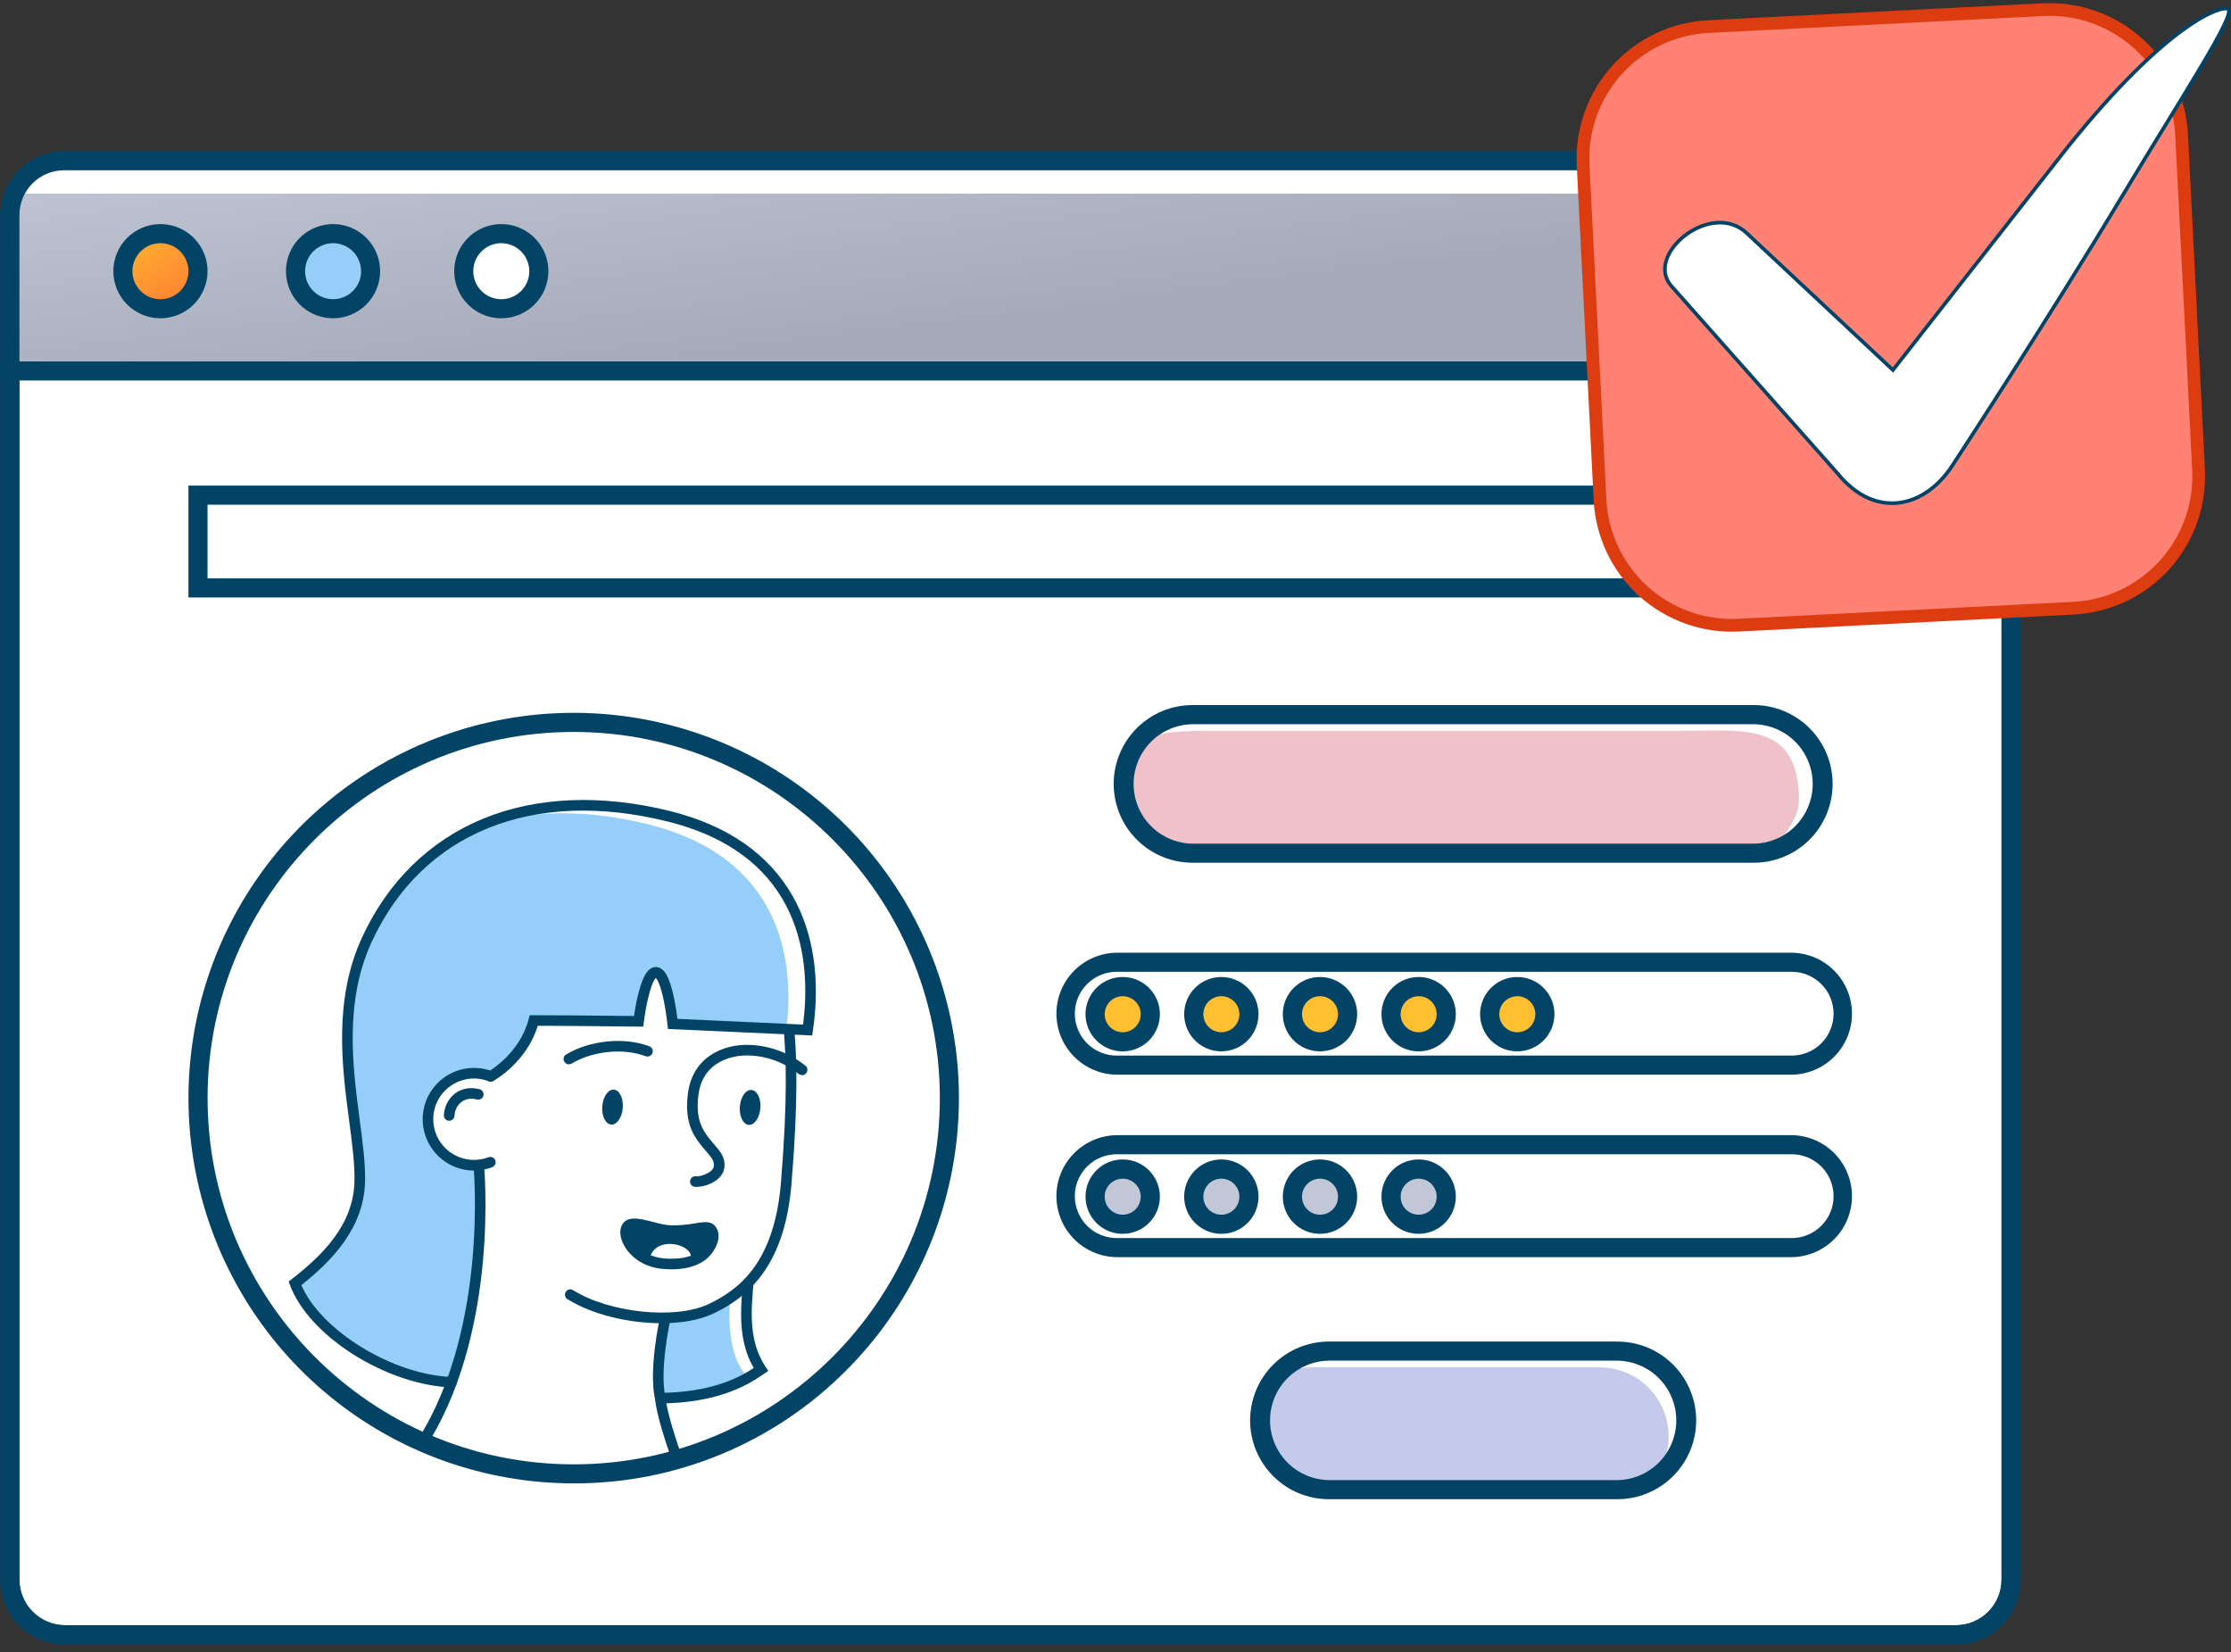 <svg width="262" height="194" viewBox="0 0 262 194" fill="none" xmlns="http://www.w3.org/2000/svg">
<rect x="0" y="0" width="262" height="194" fill="#333333" stroke="none"/>
<path d="M230.218 18.873H7.115C3.826 18.873 1.161 21.538 1.161 24.827V186.005C1.161 189.293 3.826 191.959 7.115 191.959H230.218C233.507 191.959 236.172 189.293 236.172 186.005V24.827C236.172 21.538 233.507 18.873 230.218 18.873Z" fill="white"/>
<path d="M229.658 193.081H7.677C5.65 193.081 3.707 192.276 2.274 190.843C0.841 189.41 0.036 187.467 0.036 185.44V25.388C0.036 23.361 0.841 21.418 2.274 19.985C3.707 18.552 5.65 17.747 7.677 17.747H229.658C231.684 17.747 233.627 18.552 235.06 19.985C236.493 21.418 237.298 23.361 237.298 25.388V185.446C237.297 187.471 236.491 189.413 235.058 190.845C233.626 192.277 231.683 193.081 229.658 193.081ZM7.677 19.994C6.247 19.996 4.876 20.565 3.866 21.576C2.855 22.587 2.286 23.958 2.285 25.388V185.446C2.287 186.875 2.855 188.246 3.866 189.257C4.877 190.267 6.247 190.836 7.677 190.838H229.658C231.087 190.836 232.458 190.268 233.469 189.257C234.48 188.246 235.049 186.876 235.051 185.446V25.388C235.049 23.958 234.481 22.587 233.47 21.576C232.459 20.564 231.088 19.996 229.658 19.994H7.677Z" fill="#034466"/>
<path d="M235.676 43.522V26.808C235.676 25.766 235.472 24.733 235.073 23.77C234.674 22.807 234.09 21.932 233.353 21.195C232.616 20.457 231.741 19.872 230.778 19.473C229.815 19.074 228.783 18.869 227.741 18.869H8.6C7.558 18.869 6.526 19.074 5.563 19.473C4.601 19.871 3.726 20.456 2.989 21.192C2.252 21.929 1.667 22.804 1.268 23.767C0.869 24.73 0.664 25.762 0.664 26.804V43.517C34.481 43.382 196.441 43.823 235.676 43.522Z" fill="url(#paint0_linear_23_1993)"/>
<path d="M231.995 28.125C231.995 26.695 231.427 25.324 230.416 24.313C229.405 23.302 228.034 22.734 226.604 22.734H2.374C1.646 22.734 3.043 22.12 2.374 22.303C3.614 19.536 6.834 18.326 10.062 18.326L228.015 18.872C232.399 18.872 235.676 21.491 235.676 25.874L236.171 43.154C234.64 43.167 233.887 43 231.995 43.01V28.125Z" fill="white"/>
<path d="M229.806 193.081H7.525C5.541 193.078 3.638 192.289 2.235 190.885C0.831 189.482 0.042 187.579 0.039 185.595V25.239C0.041 23.254 0.831 21.351 2.234 19.947C3.637 18.544 5.54 17.754 7.525 17.752H229.806C231.791 17.754 233.694 18.543 235.098 19.947C236.501 21.351 237.291 23.254 237.293 25.239V185.593C237.291 187.578 236.501 189.482 235.098 190.885C233.694 192.289 231.791 193.079 229.806 193.081ZM7.525 19.994C6.135 19.996 4.802 20.549 3.819 21.533C2.836 22.516 2.284 23.849 2.282 25.239V185.593C2.284 186.983 2.836 188.316 3.819 189.299C4.802 190.282 6.135 190.835 7.525 190.837H229.806C231.197 190.835 232.53 190.283 233.514 189.3C234.497 188.317 235.05 186.984 235.052 185.593V25.239C235.051 23.849 234.498 22.515 233.515 21.532C232.531 20.549 231.198 19.996 229.808 19.994H7.525Z" fill="#034466"/>
<path d="M236.171 44.682H1.161C1.01 44.688 0.86 44.663 0.72 44.609C0.579 44.555 0.451 44.473 0.342 44.368C0.234 44.264 0.148 44.139 0.089 44C0.03 43.861 0 43.712 0 43.562C0 43.411 0.03 43.262 0.089 43.123C0.148 42.985 0.234 42.859 0.342 42.755C0.451 42.65 0.579 42.569 0.72 42.515C0.86 42.461 1.01 42.436 1.161 42.441H236.171C236.322 42.436 236.472 42.461 236.612 42.515C236.753 42.569 236.881 42.65 236.989 42.755C237.098 42.859 237.184 42.985 237.243 43.123C237.301 43.262 237.332 43.411 237.332 43.562C237.332 43.712 237.301 43.861 237.243 44C237.184 44.139 237.098 44.264 236.989 44.368C236.881 44.473 236.753 44.555 236.612 44.609C236.472 44.663 236.322 44.688 236.171 44.682Z" fill="#034466"/>
<path d="M59.882 36.153C62.252 35.594 63.719 33.22 63.16 30.85C62.601 28.481 60.227 27.013 57.857 27.572C55.488 28.132 54.02 30.506 54.579 32.875C55.139 35.245 57.513 36.712 59.882 36.153Z" fill="white"/>
<path d="M42.23 34.961C43.952 33.239 43.952 30.448 42.23 28.727C40.508 27.005 37.717 27.005 35.996 28.727C34.274 30.448 34.274 33.239 35.996 34.961C37.717 36.682 40.508 36.682 42.23 34.961Z" fill="#94CEF9"/>
<path d="M21.959 34.96C23.681 33.239 23.681 30.447 21.959 28.726C20.238 27.004 17.447 27.004 15.725 28.726C14.003 30.447 14.003 33.239 15.725 34.96C17.447 36.682 20.238 36.682 21.959 34.96Z" fill="url(#paint1_linear_23_1993)"/>
<path d="M58.87 37.374C57.776 37.374 56.707 37.049 55.798 36.442C54.889 35.834 54.18 34.971 53.761 33.96C53.343 32.95 53.233 31.838 53.447 30.765C53.66 29.692 54.187 28.707 54.96 27.934C55.733 27.16 56.719 26.634 57.791 26.421C58.864 26.207 59.976 26.317 60.986 26.735C61.997 27.154 62.86 27.862 63.468 28.772C64.076 29.681 64.4 30.75 64.4 31.844C64.398 33.31 63.815 34.716 62.779 35.752C61.742 36.789 60.336 37.372 58.87 37.374ZM58.87 28.557C58.22 28.557 57.584 28.75 57.043 29.111C56.502 29.473 56.081 29.986 55.832 30.587C55.583 31.188 55.518 31.849 55.645 32.487C55.772 33.125 56.086 33.711 56.546 34.171C57.006 34.631 57.592 34.944 58.23 35.07C58.867 35.197 59.529 35.132 60.13 34.883C60.73 34.634 61.244 34.212 61.605 33.671C61.966 33.13 62.159 32.494 62.158 31.844C62.158 30.972 61.811 30.136 61.194 29.52C60.578 28.903 59.742 28.557 58.87 28.556V28.557Z" fill="#034466"/>
<path d="M39.113 37.374C38.019 37.374 36.95 37.049 36.041 36.442C35.131 35.834 34.423 34.971 34.004 33.96C33.586 32.95 33.476 31.838 33.689 30.765C33.903 29.692 34.429 28.707 35.203 27.934C35.976 27.16 36.961 26.634 38.034 26.421C39.107 26.207 40.219 26.317 41.229 26.735C42.239 27.154 43.103 27.862 43.711 28.772C44.318 29.681 44.643 30.75 44.643 31.844C44.641 33.31 44.058 34.716 43.021 35.752C41.985 36.789 40.579 37.372 39.113 37.374ZM39.113 28.557C38.463 28.558 37.827 28.752 37.287 29.113C36.747 29.475 36.326 29.989 36.078 30.59C35.83 31.191 35.765 31.852 35.893 32.49C36.02 33.127 36.334 33.713 36.794 34.172C37.254 34.632 37.84 34.944 38.478 35.071C39.116 35.197 39.777 35.132 40.377 34.882C40.978 34.633 41.491 34.212 41.852 33.671C42.213 33.13 42.405 32.494 42.405 31.844C42.404 30.971 42.057 30.135 41.44 29.518C40.822 28.902 39.985 28.555 39.113 28.556V28.557Z" fill="#034466"/>
<path d="M18.843 37.374C17.749 37.374 16.68 37.049 15.771 36.442C14.861 35.834 14.152 34.971 13.734 33.96C13.315 32.95 13.206 31.838 13.419 30.765C13.633 29.692 14.159 28.707 14.932 27.934C15.706 27.16 16.691 26.634 17.764 26.421C18.837 26.207 19.948 26.317 20.959 26.735C21.969 27.154 22.833 27.862 23.441 28.772C24.048 29.681 24.372 30.75 24.372 31.844C24.371 33.31 23.788 34.716 22.751 35.752C21.715 36.789 20.309 37.372 18.843 37.374ZM18.843 28.557C18.192 28.557 17.556 28.75 17.015 29.111C16.474 29.472 16.053 29.985 15.804 30.586C15.555 31.187 15.489 31.849 15.616 32.486C15.743 33.124 16.056 33.71 16.516 34.17C16.976 34.63 17.562 34.944 18.2 35.07C18.838 35.197 19.499 35.132 20.1 34.883C20.701 34.634 21.215 34.212 21.576 33.671C21.937 33.13 22.13 32.494 22.129 31.844C22.129 30.972 21.782 30.137 21.166 29.52C20.55 28.904 19.714 28.557 18.843 28.556V28.557Z" fill="#034466"/>
<path d="M189.938 158.654H156.064C151.572 158.654 147.93 162.296 147.93 166.788C147.93 171.281 151.572 174.923 156.064 174.923H189.938C194.431 174.923 198.073 171.281 198.073 166.788C198.073 162.296 194.431 158.654 189.938 158.654Z" fill="#C4CAE9"/>
<path d="M189.645 158.975H155.772C154.594 158.974 153.43 159.23 152.361 159.724C151.291 160.219 150.343 160.941 149.581 161.84C150.886 161 152.405 160.554 153.956 160.555H187.829C189.383 160.553 190.904 160.997 192.213 161.834C193.522 162.67 194.564 163.864 195.215 165.275C195.866 166.685 196.1 168.252 195.888 169.791C195.677 171.33 195.029 172.776 194.021 173.958C195.173 173.224 196.121 172.212 196.778 171.015C197.435 169.817 197.78 168.473 197.779 167.108C197.779 164.95 196.922 162.882 195.396 161.357C193.871 159.831 191.802 158.975 189.645 158.975Z" fill="white"/>
<path d="M189.938 176.043H156.064C153.609 176.043 151.255 175.068 149.519 173.332C147.784 171.596 146.808 169.242 146.808 166.787C146.808 164.332 147.784 161.978 149.519 160.242C151.255 158.506 153.609 157.531 156.064 157.531H189.938C192.393 157.531 194.747 158.506 196.483 160.242C198.219 161.978 199.194 164.332 199.194 166.787C199.194 169.242 198.219 171.596 196.483 173.332C194.747 175.068 192.393 176.043 189.938 176.043ZM156.064 159.773C154.221 159.799 152.462 160.549 151.168 161.861C149.873 163.174 149.148 164.943 149.148 166.786C149.148 168.63 149.873 170.399 151.168 171.711C152.462 173.024 154.221 173.774 156.064 173.8H189.938C191.782 173.774 193.541 173.024 194.835 171.711C196.129 170.399 196.855 168.63 196.855 166.786C196.855 164.943 196.129 163.174 194.835 161.861C193.541 160.549 191.782 159.799 189.938 159.773H156.064Z" fill="#034466"/>
<path d="M205.96 83.913H140.043C135.55 83.913 131.908 87.555 131.908 92.047C131.908 96.54 135.55 100.182 140.043 100.182H205.96C210.453 100.182 214.094 96.54 214.094 92.047C214.094 87.555 210.453 83.913 205.96 83.913Z" fill="#EFC2CA"/>
<path d="M200.671 83.904L144.762 84.234C140.696 84.234 137.016 83.157 133.777 87.099C135.85 86.29 136.518 85.815 141.786 85.815H197.307C204.675 85.815 211.259 84.651 211.259 94.001C211.259 96.012 209.381 98.685 207.398 100.105C212.629 98.741 214.124 94.14 214.124 91.26L213.875 90.762C213.873 86.268 210.012 83.281 200.671 83.904Z" fill="white"/>
<path d="M205.96 101.305H140.043C137.588 101.305 135.234 100.33 133.498 98.594C131.762 96.858 130.787 94.504 130.787 92.049C130.787 89.594 131.762 87.24 133.498 85.504C135.234 83.768 137.588 82.793 140.043 82.793H205.96C208.415 82.793 210.769 83.768 212.505 85.504C214.241 87.24 215.216 89.594 215.216 92.049C215.216 94.504 214.241 96.858 212.505 98.594C210.769 100.33 208.415 101.305 205.96 101.305ZM140.043 85.04C138.199 85.066 136.44 85.816 135.146 87.129C133.852 88.441 133.126 90.21 133.126 92.054C133.126 93.897 133.852 95.666 135.146 96.979C136.44 98.291 138.199 99.042 140.043 99.067H205.96C207.803 99.042 209.562 98.291 210.857 96.979C212.151 95.666 212.876 93.897 212.876 92.054C212.876 90.21 212.151 88.441 210.857 87.129C209.562 85.816 207.803 85.066 205.96 85.04H140.043Z" fill="#034466"/>
<path d="M213.981 70.156H22.129V57.022H213.981V70.156ZM24.372 67.915H211.74V59.263H24.372V67.915Z" fill="#034466"/>
<path d="M67.373 174.185C56.906 174.185 46.763 170.555 38.672 163.915C30.582 157.275 25.044 148.035 23.002 137.77C20.96 127.504 22.54 116.848 27.474 107.617C32.408 98.387 40.39 91.152 50.06 87.147C59.73 83.141 70.49 82.613 80.506 85.651C90.522 88.69 99.174 95.107 104.989 103.81C110.804 112.512 113.422 122.962 112.396 133.378C111.37 143.795 106.764 153.533 99.363 160.934C95.172 165.148 90.186 168.489 84.695 170.764C79.204 173.038 73.316 174.201 67.373 174.185ZM67.373 85.948C43.664 85.948 24.377 105.237 24.377 128.945C24.377 152.654 43.66 171.95 67.373 171.95C91.085 171.95 110.371 152.66 110.371 128.952C110.371 105.244 91.079 85.948 67.373 85.948Z" fill="#034466"/>
<path d="M87.586 151.465C87.361 153.302 87.535 158.434 89.514 160.626C87.28 163.504 80.524 164.945 77.625 164.067C75.851 162.772 77.761 154.401 77.761 154.401C77.761 154.401 84.486 152.972 85.883 152.345C87.28 151.719 87.586 151.465 87.586 151.465Z" fill="#94CEF9"/>
<path d="M87.208 151.783C87.208 151.783 86.79 151.929 85.808 152.392C85.441 154.238 85.597 159.214 87.445 161.26C87.809 161.533 88.272 161.858 88.81 160.963C86.838 158.769 86.983 153.621 87.208 151.783Z" fill="white"/>
<path d="M57.623 126.389C57.623 126.389 61.539 124.257 62.694 119.825C64.677 119.804 75.001 119.917 75.001 119.917C75.001 119.917 75.723 114.103 77.047 114.164C78.4 114.227 79.005 120.216 79.005 120.216L94.85 120.937C96.487 109.825 92.506 99.32 78.584 95.847C62.307 91.788 49.056 97.362 43.084 110.338C38.377 120.564 42.42 131.759 42.255 138.717C42.119 144.311 37.946 148.112 34.645 150.689C36.803 156.493 46.105 161.659 57.217 163.121L57.623 126.389Z" fill="#94CEF9"/>
<path d="M78.124 95.871C68.991 93.593 60.812 94.349 54.335 97.744C60.468 95.161 67.92 94.742 76.147 96.8C89.646 100.166 93.618 109.975 92.362 120.709L94.391 120.961C96.032 109.848 92.046 99.343 78.124 95.871Z" fill="white"/>
<path d="M92.856 121.52C93.098 125.162 92.784 133.405 92.41 137.347C92.221 139.351 91.825 141.736 91.012 145.275C90.199 148.814 86.707 152.085 84.946 152.881C83.184 153.678 79.868 154.617 79.868 154.617L78.05 154.869C78.05 154.869 76.203 162.701 78.768 168.7C75.322 170.401 68.41 170.233 64.033 169.357C59.656 168.481 55.049 166.414 54.156 165.903C53.562 165.575 52.931 165.321 52.275 165.147C52.275 165.147 55.106 158.471 55.291 154.083C55.477 149.696 56.858 142.077 56.211 137.321C51.845 136.112 50.324 133.004 50.208 131.263C50.071 129.248 52.915 125.942 57.56 126.121C61.15 124.009 61.165 121.951 62.645 119.813C64.645 119.556 69.486 119.576 74.749 119.782C75.496 119.811 76.462 114.498 77.219 114.533C77.862 114.565 78.294 119.944 78.934 119.98C85.165 120.324 91.1 120.889 92.856 121.52Z" fill="white"/>
<path d="M55.671 137.451C55.515 137.451 55.361 137.451 55.206 137.434C54.342 137.368 53.503 137.116 52.745 136.697C51.988 136.277 51.33 135.699 50.816 135.002C50.302 134.305 49.944 133.505 49.767 132.657C49.59 131.809 49.598 130.934 49.79 130.089C49.982 129.245 50.354 128.451 50.88 127.764C51.407 127.076 52.075 126.509 52.84 126.103C53.605 125.697 54.448 125.46 55.312 125.41C56.177 125.359 57.042 125.495 57.85 125.809C57.998 125.872 58.116 125.992 58.178 126.141C58.241 126.29 58.243 126.457 58.184 126.608C58.126 126.759 58.011 126.881 57.864 126.948C57.717 127.015 57.549 127.023 57.397 126.97C56.7 126.699 55.95 126.594 55.207 126.665C54.463 126.736 53.746 126.98 53.114 127.378C52.481 127.776 51.951 128.317 51.565 128.957C51.179 129.596 50.948 130.318 50.891 131.063C50.798 132.327 51.209 133.576 52.035 134.537C52.861 135.498 54.035 136.093 55.298 136.19C56.006 136.245 56.717 136.141 57.379 135.884C57.532 135.832 57.698 135.841 57.844 135.909C57.99 135.977 58.105 136.099 58.163 136.25C58.221 136.4 58.218 136.567 58.156 136.716C58.093 136.864 57.976 136.983 57.828 137.047C57.14 137.314 56.409 137.451 55.671 137.451Z" fill="#034466"/>
<path d="M52.751 131.6H52.71C52.545 131.59 52.392 131.514 52.283 131.39C52.174 131.267 52.118 131.105 52.129 130.94C52.151 130.435 52.285 129.942 52.521 129.496C52.757 129.049 53.089 128.661 53.493 128.359C54.289 127.787 55.302 127.627 56.349 127.907C56.503 127.955 56.632 128.06 56.71 128.202C56.787 128.343 56.807 128.508 56.766 128.664C56.724 128.82 56.623 128.953 56.485 129.036C56.347 129.119 56.183 129.146 56.026 129.11C55.343 128.929 54.706 129.022 54.219 129.371C53.965 129.566 53.758 129.815 53.612 130.1C53.466 130.385 53.385 130.699 53.374 131.019C53.364 131.177 53.294 131.325 53.178 131.434C53.062 131.542 52.91 131.601 52.751 131.6Z" fill="#034466"/>
<path d="M86.883 129.945C86.799 131.078 87.268 132.037 87.932 132.087C88.597 132.138 89.205 131.261 89.297 130.127C89.388 128.993 88.913 128.035 88.249 127.985C87.584 127.934 86.965 128.813 86.883 129.945Z" fill="#034466"/>
<path d="M73.136 130.092C73.222 128.959 72.752 127.999 72.088 127.949C71.422 127.899 70.814 128.777 70.728 129.91C70.643 131.043 71.112 132.002 71.778 132.052C72.442 132.103 73.051 131.225 73.136 130.092Z" fill="#034466"/>
<path d="M66.808 124.976C66.672 124.976 66.539 124.932 66.43 124.849C66.322 124.766 66.243 124.651 66.207 124.519C66.171 124.388 66.178 124.248 66.229 124.121C66.28 123.995 66.37 123.888 66.487 123.818C69.294 122.14 73.317 121.746 76.272 122.863C76.423 122.924 76.543 123.042 76.608 123.191C76.672 123.34 76.677 123.508 76.62 123.66C76.562 123.811 76.448 123.935 76.301 124.004C76.155 124.073 75.987 124.082 75.833 124.029C73.211 123.042 69.629 123.396 67.127 124.893C67.03 124.949 66.92 124.978 66.808 124.976Z" fill="#034466"/>
<path d="M81.808 139.368C81.708 139.368 81.608 139.362 81.509 139.348C81.359 139.311 81.228 139.219 81.142 139.091C81.056 138.963 81.021 138.807 81.043 138.654C81.065 138.501 81.143 138.362 81.262 138.264C81.381 138.165 81.532 138.114 81.686 138.121C82.04 138.171 82.867 137.984 83.409 137.567C83.584 137.43 83.798 137.216 83.828 136.954C83.898 136.343 83.607 135.978 82.943 135.21C82.729 134.963 82.486 134.682 82.236 134.359C81.317 133.167 80.371 131.622 80.791 128.369C81.151 125.57 82.892 123.639 85.692 122.932C87.837 122.387 91.452 122.643 94.585 125.137C94.649 125.188 94.702 125.251 94.742 125.323C94.781 125.394 94.806 125.473 94.816 125.554C94.825 125.636 94.818 125.718 94.795 125.797C94.773 125.875 94.735 125.949 94.684 126.013C94.633 126.076 94.57 126.13 94.498 126.169C94.427 126.209 94.348 126.234 94.267 126.243C94.186 126.252 94.103 126.246 94.025 126.223C93.946 126.2 93.873 126.162 93.809 126.111C91.032 123.903 87.865 123.669 85.998 124.14C84.392 124.549 82.4 125.641 82.026 128.529C81.667 131.31 82.42 132.558 83.223 133.598C83.451 133.894 83.671 134.143 83.884 134.396C84.591 135.214 85.201 135.916 85.066 137.096C85.003 137.642 84.693 138.148 84.171 138.552C83.486 139.061 82.661 139.346 81.808 139.368Z" fill="#034466"/>
<path d="M77.686 155.378C73.837 155.378 69.55 154.374 66.626 152.546C66.491 152.456 66.395 152.317 66.361 152.158C66.326 151.999 66.355 151.833 66.441 151.695C66.527 151.557 66.664 151.458 66.822 151.42C66.98 151.381 67.147 151.406 67.287 151.488C71.581 154.173 79.316 154.973 83.206 153.134C86.754 151.454 90.933 148.315 91.712 138.865C92.538 128.828 92.294 123.857 92.038 120.981C92.028 120.82 92.082 120.66 92.188 120.537C92.294 120.415 92.443 120.338 92.605 120.324C92.766 120.309 92.927 120.358 93.053 120.46C93.179 120.563 93.26 120.71 93.279 120.871C93.538 123.787 93.788 128.835 92.953 138.968C92.581 143.485 91.452 146.985 89.489 149.664C87.609 152.235 85.307 153.519 83.738 154.259C82.135 155.018 79.989 155.378 77.686 155.378Z" fill="#034466"/>
<path d="M67.749 173.613C64.609 173.611 61.476 173.301 58.395 172.688C52.922 171.597 49.492 169.959 49.348 169.894L48.718 169.59L49.093 168.997C53.385 162.255 54.928 153.89 55.469 148.061C56.057 141.716 55.613 136.913 55.605 136.865C55.597 136.705 55.652 136.548 55.757 136.427C55.862 136.305 56.01 136.229 56.169 136.214C56.329 136.199 56.489 136.246 56.614 136.346C56.74 136.445 56.823 136.589 56.845 136.748C56.845 136.796 57.303 141.694 56.709 148.15C56.174 153.949 54.663 162.203 50.523 169.052C53.155 170.124 55.886 170.935 58.676 171.475C63.452 172.421 70.76 173.08 78.732 170.961C78.218 169.478 77.002 165.823 76.94 164.207C76.933 164.042 76.993 163.881 77.105 163.76C77.217 163.639 77.372 163.567 77.537 163.56C77.702 163.554 77.863 163.613 77.984 163.725C78.106 163.837 78.177 163.993 78.184 164.158C78.243 165.667 79.607 169.733 80.127 171.172L80.355 171.801L79.712 171.983C75.819 173.075 71.793 173.624 67.749 173.613Z" fill="#034466"/>
<path d="M53.047 162.919H53.024C49.415 162.783 45.247 161.395 41.58 159.099C37.871 156.771 35.13 153.778 34.059 150.913L33.9 150.486L34.26 150.205C37.836 147.413 41.509 143.866 41.627 138.71C41.675 136.691 41.355 134.227 41.005 131.615C40.17 125.298 39.132 117.435 42.514 110.086C45.516 103.549 50.438 98.726 56.728 96.136C63.018 93.547 70.645 93.234 78.73 95.251C85.445 96.926 90.276 100.283 93.091 105.227C95.535 109.524 96.356 114.991 95.462 121.036L95.38 121.593L78.435 120.822L78.38 120.287C78.38 120.273 78.244 118.955 77.971 117.584C77.562 115.549 77.159 114.974 77.016 114.83C76.552 115.239 75.911 117.581 75.609 120.003L75.541 120.549H74.985C74.888 120.549 65.897 120.447 63.156 120.453C61.812 124.778 58.075 126.855 57.911 126.944C57.767 127.017 57.6 127.031 57.445 126.983C57.291 126.935 57.161 126.829 57.084 126.687C57.006 126.545 56.987 126.379 57.03 126.223C57.073 126.067 57.175 125.934 57.315 125.852C57.357 125.829 61.012 123.78 62.082 119.677L62.202 119.216H62.678C64.381 119.198 72.287 119.28 74.451 119.303C74.536 118.74 74.69 117.817 74.912 116.887C75.476 114.542 76.14 113.513 77.071 113.557C78.001 113.6 78.625 114.692 79.136 117.104C79.347 118.089 79.484 119.059 79.557 119.638L94.307 120.31C95.278 112.863 94.307 100.433 78.427 96.472C62.547 92.511 49.545 97.8 43.644 110.619C40.412 117.641 41.425 125.305 42.239 131.464C42.591 134.123 42.921 136.633 42.872 138.748C42.735 144.263 38.882 148.128 35.391 150.906C37.71 156.262 46.12 161.441 53.065 161.694C53.225 161.704 53.376 161.775 53.485 161.893C53.594 162.011 53.653 162.166 53.65 162.327C53.648 162.488 53.583 162.641 53.47 162.755C53.356 162.869 53.204 162.935 53.043 162.939L53.047 162.919Z" fill="#034466"/>
<path d="M77.562 164.806C77.401 164.8 77.25 164.732 77.138 164.617C77.026 164.502 76.963 164.348 76.962 164.188C76.961 164.027 77.022 163.873 77.132 163.756C77.241 163.639 77.392 163.569 77.552 163.56C83.244 163.474 86.414 162.012 88.523 160.63C86.674 157.429 86.97 153.886 87.21 151.009L87.246 150.577C87.266 150.418 87.347 150.273 87.472 150.172C87.597 150.071 87.755 150.022 87.915 150.035C88.075 150.048 88.223 150.122 88.33 150.242C88.437 150.362 88.493 150.518 88.488 150.678L88.452 151.113C88.215 153.955 87.92 157.493 89.886 160.466L90.222 160.973L89.724 161.321C87.472 162.892 84.058 164.708 77.571 164.804L77.562 164.806Z" fill="#034466"/>
<path d="M78.309 148.638C80.503 148.808 81.951 148.068 82.921 146.668C83.663 145.599 83.831 144.964 83.393 144.526C82.838 143.972 81.082 144.331 78.49 144.229C76.597 144.154 73.995 143.152 73.487 144.444C73.05 145.556 74.826 148.37 78.309 148.638Z" fill="#034466"/>
<path d="M81.733 147.255C80.798 145.618 77.166 144.594 75.938 147.435C78.045 148.483 80.956 147.981 81.733 147.255Z" fill="white"/>
<path d="M78.857 149.05C78.567 149.05 78.269 149.039 77.962 149.016C75.165 148.799 73.856 147.169 73.424 146.477C72.878 145.6 72.703 144.678 72.967 144.009C73.499 142.657 75.186 143.096 76.675 143.482C77.386 143.667 78.12 143.858 78.722 143.881C79.691 143.905 80.661 143.827 81.614 143.649C82.6 143.488 83.379 143.362 83.897 143.879C84.464 144.447 84.704 145.579 83.678 147.058C82.774 148.357 81.081 149.05 78.857 149.05ZM78.058 147.773C79.334 147.873 81.632 147.818 82.651 146.349C83.197 145.571 83.221 144.985 83.022 144.77C82.862 144.708 82.278 144.802 81.808 144.878C80.773 145.07 79.722 145.152 78.67 145.125C77.938 145.096 77.138 144.889 76.364 144.689C75.59 144.488 74.255 144.143 74.128 144.465C74.051 144.66 74.083 145.18 74.481 145.817C74.814 146.348 75.828 147.601 78.06 147.773H78.058Z" fill="#034466"/>
<path d="M75.679 148.256C75.627 148.257 75.575 148.25 75.525 148.237C75.365 148.196 75.228 148.094 75.143 147.952C75.059 147.81 75.034 147.64 75.075 147.48C75.504 145.784 76.936 144.762 78.808 144.818C80.581 144.87 82.098 145.865 82.344 147.138C82.375 147.3 82.341 147.469 82.248 147.606C82.154 147.743 82.011 147.838 81.848 147.869C81.685 147.901 81.516 147.866 81.379 147.773C81.242 147.68 81.147 147.536 81.116 147.374C80.98 146.698 79.909 146.099 78.767 146.066C78.155 146.049 76.685 146.181 76.277 147.79C76.242 147.922 76.165 148.04 76.057 148.125C75.949 148.209 75.816 148.255 75.679 148.256Z" fill="#034466"/>
<path d="M210.323 126.195H131.225C129.325 126.195 127.503 125.44 126.16 124.097C124.817 122.753 124.062 120.931 124.062 119.032C124.062 117.132 124.817 115.31 126.16 113.967C127.503 112.624 129.325 111.869 131.225 111.869H210.325C212.224 111.869 214.046 112.624 215.39 113.967C216.733 115.31 217.488 117.132 217.488 119.032C217.488 120.931 216.733 122.753 215.39 124.097C214.046 125.44 212.224 126.195 210.325 126.195H210.323ZM131.225 114.112C130.572 114.101 129.923 114.22 129.316 114.463C128.71 114.705 128.158 115.066 127.692 115.524C127.226 115.982 126.857 116.528 126.604 117.13C126.352 117.733 126.222 118.379 126.222 119.032C126.222 119.686 126.352 120.332 126.604 120.935C126.857 121.537 127.226 122.083 127.692 122.541C128.158 122.999 128.71 123.36 129.316 123.602C129.923 123.845 130.572 123.964 131.225 123.953H210.325C210.978 123.964 211.626 123.845 212.233 123.602C212.84 123.36 213.392 122.999 213.857 122.541C214.323 122.083 214.693 121.537 214.945 120.935C215.198 120.332 215.328 119.686 215.328 119.032C215.328 118.379 215.198 117.733 214.945 117.13C214.693 116.528 214.323 115.982 213.857 115.524C213.392 115.066 212.84 114.705 212.233 114.463C211.626 114.22 210.978 114.101 210.325 114.112H131.225Z" fill="#034466"/>
<path d="M133.084 122.087C134.737 121.402 135.522 119.507 134.837 117.855C134.153 116.202 132.258 115.417 130.605 116.102C128.953 116.786 128.168 118.681 128.852 120.334C129.537 121.986 131.432 122.771 133.084 122.087Z" fill="url(#paint2_linear_23_1993)"/>
<path d="M145.721 121.384C146.986 120.119 146.986 118.069 145.721 116.804C144.456 115.539 142.405 115.539 141.14 116.804C139.875 118.069 139.875 120.119 141.14 121.384C142.405 122.649 144.456 122.649 145.721 121.384Z" fill="url(#paint3_linear_23_1993)"/>
<path d="M156.254 122.087C157.907 121.403 158.692 119.508 158.007 117.855C157.323 116.203 155.428 115.418 153.775 116.102C152.123 116.787 151.338 118.682 152.022 120.334C152.707 121.987 154.602 122.772 156.254 122.087Z" fill="url(#paint4_linear_23_1993)"/>
<path d="M169.732 119.824C170.143 118.083 169.065 116.339 167.324 115.928C165.583 115.517 163.839 116.595 163.428 118.336C163.017 120.077 164.095 121.822 165.836 122.233C167.577 122.644 169.321 121.565 169.732 119.824Z" fill="url(#paint5_linear_23_1993)"/>
<path d="M179.424 122.086C181.077 121.402 181.862 119.507 181.177 117.854C180.492 116.202 178.598 115.417 176.945 116.101C175.292 116.786 174.508 118.681 175.192 120.333C175.877 121.986 177.771 122.771 179.424 122.086Z" fill="url(#paint6_linear_23_1993)"/>
<path d="M131.846 123.455C130.982 123.455 130.138 123.199 129.42 122.719C128.702 122.239 128.142 121.558 127.812 120.76C127.482 119.962 127.395 119.084 127.564 118.237C127.732 117.39 128.148 116.612 128.758 116.002C129.369 115.391 130.147 114.975 130.994 114.807C131.841 114.639 132.719 114.725 133.516 115.055C134.314 115.386 134.996 115.946 135.476 116.663C135.955 117.381 136.212 118.226 136.212 119.089C136.212 120.247 135.752 121.357 134.933 122.176C134.114 122.995 133.003 123.455 131.846 123.455ZM131.846 116.977C131.427 116.977 131.017 117.101 130.669 117.334C130.321 117.567 130.05 117.897 129.889 118.284C129.729 118.671 129.687 119.097 129.769 119.508C129.85 119.918 130.052 120.296 130.348 120.592C130.644 120.888 131.022 121.09 131.432 121.171C131.843 121.253 132.269 121.211 132.656 121.051C133.043 120.891 133.374 120.619 133.606 120.271C133.839 119.923 133.963 119.513 133.963 119.095C133.963 118.533 133.739 117.995 133.342 117.598C132.945 117.201 132.407 116.977 131.846 116.977Z" fill="#034466"/>
<path d="M143.43 123.455C142.567 123.455 141.723 123.199 141.005 122.719C140.287 122.239 139.727 121.558 139.397 120.76C139.066 119.962 138.98 119.084 139.148 118.237C139.317 117.39 139.732 116.612 140.343 116.002C140.954 115.391 141.732 114.975 142.579 114.807C143.425 114.639 144.303 114.725 145.101 115.055C145.899 115.386 146.581 115.946 147.06 116.663C147.54 117.381 147.796 118.226 147.796 119.089C147.796 120.247 147.336 121.357 146.517 122.176C145.699 122.995 144.588 123.455 143.43 123.455ZM143.43 116.977C143.012 116.978 142.602 117.102 142.255 117.335C141.907 117.568 141.636 117.899 141.476 118.286C141.316 118.673 141.275 119.099 141.357 119.509C141.439 119.92 141.64 120.297 141.937 120.593C142.233 120.889 142.61 121.09 143.021 121.172C143.432 121.253 143.857 121.211 144.244 121.051C144.631 120.89 144.961 120.619 145.194 120.271C145.426 119.923 145.55 119.513 145.55 119.095C145.55 118.816 145.495 118.541 145.389 118.284C145.282 118.027 145.126 117.793 144.929 117.597C144.732 117.4 144.498 117.244 144.241 117.138C143.984 117.032 143.709 116.977 143.43 116.977Z" fill="#034466"/>
<path d="M155.015 123.455C154.152 123.455 153.307 123.199 152.589 122.719C151.871 122.239 151.312 121.558 150.981 120.76C150.651 119.962 150.564 119.084 150.733 118.237C150.901 117.39 151.317 116.612 151.928 116.002C152.538 115.391 153.316 114.975 154.163 114.807C155.01 114.639 155.888 114.725 156.686 115.055C157.484 115.386 158.165 115.946 158.645 116.663C159.125 117.381 159.381 118.226 159.381 119.089C159.381 120.247 158.921 121.357 158.102 122.176C157.283 122.995 156.173 123.455 155.015 123.455ZM155.015 116.977C154.596 116.977 154.187 117.102 153.839 117.335C153.491 117.567 153.22 117.898 153.06 118.285C152.9 118.672 152.858 119.098 152.94 119.508C153.022 119.919 153.223 120.296 153.52 120.592C153.816 120.888 154.193 121.09 154.604 121.171C155.014 121.253 155.44 121.211 155.827 121.051C156.214 120.89 156.544 120.619 156.777 120.271C157.01 119.923 157.134 119.513 157.134 119.095C157.133 118.533 156.91 117.995 156.512 117.598C156.115 117.201 155.577 116.977 155.015 116.977Z" fill="#034466"/>
<path d="M166.6 123.455C165.736 123.455 164.892 123.199 164.174 122.719C163.456 122.239 162.897 121.558 162.566 120.76C162.236 119.962 162.149 119.084 162.318 118.237C162.486 117.39 162.902 116.612 163.513 116.002C164.123 115.391 164.901 114.975 165.748 114.807C166.595 114.639 167.473 114.725 168.27 115.055C169.068 115.386 169.75 115.946 170.23 116.663C170.71 117.381 170.966 118.226 170.966 119.089C170.966 120.247 170.506 121.357 169.687 122.176C168.868 122.995 167.758 123.455 166.6 123.455ZM166.6 116.977C166.181 116.977 165.772 117.102 165.424 117.335C165.076 117.567 164.804 117.898 164.644 118.285C164.484 118.672 164.443 119.098 164.524 119.508C164.606 119.919 164.808 120.296 165.104 120.592C165.4 120.888 165.778 121.09 166.188 121.171C166.599 121.253 167.025 121.211 167.412 121.051C167.799 120.89 168.129 120.619 168.362 120.271C168.594 119.923 168.719 119.513 168.719 119.095C168.718 118.533 168.494 117.995 168.097 117.598C167.7 117.201 167.161 116.977 166.6 116.977Z" fill="#034466"/>
<path d="M178.185 123.455C177.321 123.455 176.477 123.199 175.759 122.719C175.041 122.239 174.481 121.558 174.151 120.76C173.821 119.962 173.734 119.084 173.902 118.237C174.071 117.39 174.487 116.612 175.097 116.002C175.708 115.391 176.486 114.975 177.333 114.807C178.18 114.639 179.058 114.725 179.855 115.055C180.653 115.386 181.335 115.946 181.815 116.663C182.294 117.381 182.55 118.226 182.55 119.089C182.55 120.247 182.09 121.357 181.272 122.176C180.453 122.995 179.342 123.455 178.185 123.455ZM178.185 116.977C177.766 116.977 177.357 117.102 177.009 117.335C176.66 117.567 176.389 117.898 176.229 118.285C176.069 118.672 176.027 119.098 176.109 119.508C176.191 119.919 176.393 120.296 176.689 120.592C176.985 120.888 177.363 121.09 177.773 121.171C178.184 121.253 178.61 121.211 178.997 121.051C179.383 120.89 179.714 120.619 179.947 120.271C180.179 119.923 180.303 119.513 180.303 119.095C180.303 118.533 180.079 117.995 179.682 117.598C179.285 117.201 178.746 116.977 178.185 116.977Z" fill="#034466"/>
<path d="M210.323 147.621H131.225C130.284 147.621 129.353 147.435 128.484 147.075C127.615 146.715 126.825 146.188 126.16 145.523C125.495 144.858 124.967 144.068 124.607 143.199C124.247 142.33 124.062 141.398 124.062 140.458C124.062 139.517 124.247 138.586 124.607 137.717C124.967 136.848 125.495 136.058 126.16 135.393C126.825 134.728 127.615 134.2 128.484 133.84C129.353 133.48 130.284 133.295 131.225 133.295H210.325C211.265 133.295 212.197 133.48 213.066 133.84C213.935 134.2 214.725 134.728 215.39 135.393C216.055 136.058 216.582 136.848 216.942 137.717C217.302 138.586 217.488 139.517 217.488 140.458C217.488 141.398 217.302 142.33 216.942 143.199C216.582 144.068 216.055 144.858 215.39 145.523C214.725 146.188 213.935 146.715 213.066 147.075C212.197 147.435 211.265 147.621 210.325 147.621H210.323ZM131.225 135.538C130.572 135.527 129.923 135.646 129.316 135.889C128.71 136.131 128.158 136.492 127.692 136.95C127.226 137.408 126.857 137.954 126.604 138.556C126.352 139.159 126.222 139.805 126.222 140.458C126.222 141.112 126.352 141.758 126.604 142.361C126.857 142.963 127.226 143.509 127.692 143.967C128.158 144.425 128.71 144.786 129.316 145.028C129.923 145.271 130.572 145.39 131.225 145.379H210.325C210.978 145.39 211.626 145.271 212.233 145.028C212.84 144.786 213.392 144.425 213.857 143.967C214.323 143.509 214.693 142.963 214.945 142.361C215.198 141.758 215.328 141.112 215.328 140.458C215.328 139.805 215.198 139.159 214.945 138.556C214.693 137.954 214.323 137.408 213.857 136.95C213.392 136.492 212.84 136.131 212.233 135.889C211.626 135.646 210.978 135.527 210.325 135.538H131.225Z" fill="#034466"/>
<path d="M131.846 143.759C133.634 143.759 135.085 142.309 135.085 140.52C135.085 138.732 133.634 137.281 131.846 137.281C130.057 137.281 128.607 138.732 128.607 140.52C128.607 142.309 130.057 143.759 131.846 143.759Z" fill="url(#paint7_linear_23_1993)"/>
<path d="M143.43 143.759C145.219 143.759 146.669 142.309 146.669 140.52C146.669 138.732 145.219 137.281 143.43 137.281C141.641 137.281 140.191 138.732 140.191 140.52C140.191 142.309 141.641 143.759 143.43 143.759Z" fill="url(#paint8_linear_23_1993)"/>
<path d="M155.015 143.759C156.804 143.759 158.254 142.309 158.254 140.52C158.254 138.732 156.804 137.281 155.015 137.281C153.226 137.281 151.776 138.732 151.776 140.52C151.776 142.309 153.226 143.759 155.015 143.759Z" fill="url(#paint9_linear_23_1993)"/>
<path d="M166.6 143.759C168.389 143.759 169.839 142.309 169.839 140.52C169.839 138.732 168.389 137.281 166.6 137.281C164.811 137.281 163.361 138.732 163.361 140.52C163.361 142.309 164.811 143.759 166.6 143.759Z" fill="url(#paint10_linear_23_1993)"/>
<path d="M131.846 144.881C130.982 144.881 130.138 144.625 129.42 144.145C128.702 143.665 128.142 142.983 127.812 142.186C127.482 141.388 127.395 140.51 127.564 139.663C127.732 138.816 128.148 138.038 128.758 137.428C129.369 136.817 130.147 136.401 130.994 136.233C131.841 136.064 132.719 136.151 133.516 136.481C134.314 136.812 134.996 137.371 135.476 138.089C135.955 138.807 136.212 139.651 136.212 140.515C136.212 141.673 135.752 142.783 134.933 143.602C134.114 144.421 133.003 144.881 131.846 144.881ZM131.846 138.403C131.427 138.403 131.017 138.527 130.669 138.76C130.321 138.992 130.05 139.323 129.889 139.71C129.729 140.097 129.687 140.523 129.769 140.933C129.85 141.344 130.052 141.721 130.348 142.018C130.644 142.314 131.022 142.515 131.432 142.597C131.843 142.679 132.269 142.637 132.656 142.477C133.043 142.316 133.374 142.045 133.606 141.697C133.839 141.349 133.963 140.939 133.963 140.52C133.963 139.959 133.739 139.42 133.342 139.023C132.945 138.626 132.407 138.403 131.846 138.403Z" fill="#034466"/>
<path d="M143.43 144.881C142.567 144.881 141.723 144.625 141.005 144.145C140.287 143.665 139.727 142.983 139.397 142.186C139.066 141.388 138.98 140.51 139.148 139.663C139.317 138.816 139.732 138.038 140.343 137.428C140.954 136.817 141.732 136.401 142.579 136.233C143.425 136.064 144.303 136.151 145.101 136.481C145.899 136.812 146.581 137.371 147.06 138.089C147.54 138.807 147.796 139.651 147.796 140.515C147.796 141.673 147.336 142.783 146.517 143.602C145.699 144.421 144.588 144.881 143.43 144.881ZM143.43 138.403C143.011 138.403 142.602 138.527 142.254 138.76C141.906 138.992 141.634 139.323 141.474 139.71C141.314 140.097 141.272 140.523 141.353 140.933C141.435 141.344 141.637 141.721 141.933 142.018C142.229 142.314 142.606 142.515 143.017 142.597C143.428 142.679 143.854 142.637 144.241 142.477C144.628 142.316 144.958 142.045 145.191 141.697C145.424 141.349 145.548 140.939 145.548 140.52C145.547 139.959 145.324 139.42 144.927 139.023C144.53 138.626 143.992 138.403 143.43 138.403Z" fill="#034466"/>
<path d="M155.015 144.881C154.152 144.881 153.307 144.625 152.589 144.145C151.871 143.665 151.312 142.983 150.981 142.186C150.651 141.388 150.564 140.51 150.733 139.663C150.901 138.816 151.317 138.038 151.928 137.428C152.538 136.817 153.316 136.401 154.163 136.233C155.01 136.064 155.888 136.151 156.686 136.481C157.484 136.812 158.165 137.371 158.645 138.089C159.125 138.807 159.381 139.651 159.381 140.515C159.381 141.673 158.921 142.783 158.102 143.602C157.283 144.421 156.173 144.881 155.015 144.881ZM155.015 138.403C154.596 138.403 154.187 138.528 153.839 138.76C153.491 138.993 153.22 139.324 153.06 139.711C152.9 140.098 152.858 140.524 152.94 140.934C153.022 141.345 153.223 141.722 153.52 142.018C153.816 142.314 154.193 142.516 154.604 142.597C155.014 142.679 155.44 142.637 155.827 142.476C156.214 142.316 156.544 142.045 156.777 141.697C157.01 141.348 157.134 140.939 157.134 140.52C157.133 139.959 156.91 139.42 156.512 139.023C156.115 138.626 155.577 138.403 155.015 138.403Z" fill="#034466"/>
<path d="M166.6 144.881C165.736 144.881 164.892 144.625 164.174 144.145C163.456 143.665 162.897 142.983 162.566 142.186C162.236 141.388 162.149 140.51 162.318 139.663C162.486 138.816 162.902 138.038 163.513 137.428C164.123 136.817 164.901 136.401 165.748 136.233C166.595 136.064 167.473 136.151 168.27 136.481C169.068 136.812 169.75 137.371 170.23 138.089C170.71 138.807 170.966 139.651 170.966 140.515C170.966 141.673 170.506 142.783 169.687 143.602C168.868 144.421 167.758 144.881 166.6 144.881ZM166.6 138.403C166.181 138.403 165.772 138.528 165.424 138.76C165.076 138.993 164.804 139.324 164.644 139.711C164.484 140.098 164.443 140.524 164.524 140.934C164.606 141.345 164.808 141.722 165.104 142.018C165.4 142.314 165.778 142.516 166.188 142.597C166.599 142.679 167.025 142.637 167.412 142.476C167.799 142.316 168.129 142.045 168.362 141.697C168.594 141.348 168.719 140.939 168.719 140.52C168.718 139.959 168.494 139.42 168.097 139.023C167.7 138.626 167.161 138.403 166.6 138.403Z" fill="#034466"/>
<path d="M77.533 164.811C77.392 164.811 77.254 164.762 77.144 164.674C77.034 164.585 76.957 164.461 76.926 164.323C76.158 160.866 77.432 155.021 77.487 154.772C77.505 154.693 77.538 154.617 77.585 154.55C77.632 154.483 77.692 154.426 77.761 154.383C77.831 154.339 77.907 154.309 77.988 154.295C78.069 154.281 78.151 154.283 78.231 154.301C78.311 154.319 78.386 154.352 78.453 154.399C78.52 154.447 78.577 154.506 78.621 154.576C78.665 154.645 78.694 154.722 78.708 154.802C78.722 154.883 78.72 154.965 78.703 155.045C78.69 155.103 77.434 160.868 78.142 164.05C78.177 164.211 78.148 164.38 78.059 164.519C77.971 164.659 77.831 164.757 77.67 164.794C77.625 164.804 77.579 164.81 77.533 164.811Z" fill="#034466"/>
<path d="M243.48 71.421L204.176 73.407C202.142 73.51 200.107 73.212 198.188 72.528C196.269 71.845 194.504 70.79 192.993 69.425C191.481 68.059 190.254 66.409 189.38 64.569C188.507 62.729 188.004 60.734 187.901 58.7L185.915 19.396C185.707 15.288 187.14 11.265 189.898 8.213C192.656 5.161 196.513 3.329 200.622 3.121L239.926 1.135C244.035 0.927 248.058 2.36 251.11 5.119C254.162 7.877 255.993 11.735 256.201 15.844L258.188 55.148C258.395 59.256 256.962 63.278 254.204 66.33C251.446 69.382 247.589 71.213 243.48 71.421Z" fill="#FF8274" stroke="#DD3B10" stroke-width="1.495" stroke-miterlimit="10"/>
<path d="M242.759 17.35L222.301 43.449L205.185 27.428C201.017 23.369 193.058 29.878 196.256 33.556L215.771 55.558C220.278 61.112 226.116 59.602 229.32 54.597C229.32 54.597 240.379 37.737 249.38 22.769C256.479 10.967 262.648 1.641 261.648 1.051C260.954 0.639 254.761 2.416 242.759 17.35Z" fill="white" stroke="#034466" stroke-width="0.427" stroke-miterlimit="10"/>
<defs>
<linearGradient id="paint0_linear_23_1993" x1="114.087" y1="3.596" x2="118.57" y2="37.975" gradientUnits="userSpaceOnUse">
<stop stop-color="#C1C7D6"/>
<stop offset="1" stop-color="#A5A9B8"/>
</linearGradient>
<linearGradient id="paint1_linear_23_1993" x1="14.265" y1="25.273" x2="21.552" y2="35.736" gradientUnits="userSpaceOnUse">
<stop stop-color="#FFBF31"/>
<stop offset="1" stop-color="#FF8031"/>
</linearGradient>
<linearGradient id="paint2_linear_23_1993" x1="23480.4" y1="9804.3" x2="23788" y2="9804.3" gradientUnits="userSpaceOnUse">
<stop stop-color="#FFBF31"/>
<stop offset="1" stop-color="#FF8031"/>
</linearGradient>
<linearGradient id="paint3_linear_23_1993" x1="24042.1" y1="9804.3" x2="24349.6" y2="9804.3" gradientUnits="userSpaceOnUse">
<stop stop-color="#FFBF31"/>
<stop offset="1" stop-color="#FF8031"/>
</linearGradient>
<linearGradient id="paint4_linear_23_1993" x1="24603.8" y1="9804.26" x2="24911.4" y2="9804.26" gradientUnits="userSpaceOnUse">
<stop stop-color="#FFBF31"/>
<stop offset="1" stop-color="#FF8031"/>
</linearGradient>
<linearGradient id="paint5_linear_23_1993" x1="25165.4" y1="9804.31" x2="25472.9" y2="9804.31" gradientUnits="userSpaceOnUse">
<stop stop-color="#FFBF31"/>
<stop offset="1" stop-color="#FF8031"/>
</linearGradient>
<linearGradient id="paint6_linear_23_1993" x1="25727" y1="9804.3" x2="26034.5" y2="9804.3" gradientUnits="userSpaceOnUse">
<stop stop-color="#FFBF31"/>
<stop offset="1" stop-color="#FF8031"/>
</linearGradient>
<linearGradient id="paint7_linear_23_1993" x1="6317.2" y1="5955.66" x2="8085.68" y2="6227.67" gradientUnits="userSpaceOnUse">
<stop stop-color="#C1C7D6"/>
<stop offset="1" stop-color="#A5A9B8"/>
</linearGradient>
<linearGradient id="paint8_linear_23_1993" x1="6341.55" y1="5872.94" x2="8109.97" y2="6145.01" gradientUnits="userSpaceOnUse">
<stop stop-color="#C1C7D6"/>
<stop offset="1" stop-color="#A5A9B8"/>
</linearGradient>
<linearGradient id="paint9_linear_23_1993" x1="6365.83" y1="5790.28" x2="8134.25" y2="6062.35" gradientUnits="userSpaceOnUse">
<stop stop-color="#C1C7D6"/>
<stop offset="1" stop-color="#A5A9B8"/>
</linearGradient>
<linearGradient id="paint10_linear_23_1993" x1="6390.11" y1="5707.62" x2="8158.53" y2="5979.69" gradientUnits="userSpaceOnUse">
<stop stop-color="#C1C7D6"/>
<stop offset="1" stop-color="#A5A9B8"/>
</linearGradient>
</defs>
</svg>
